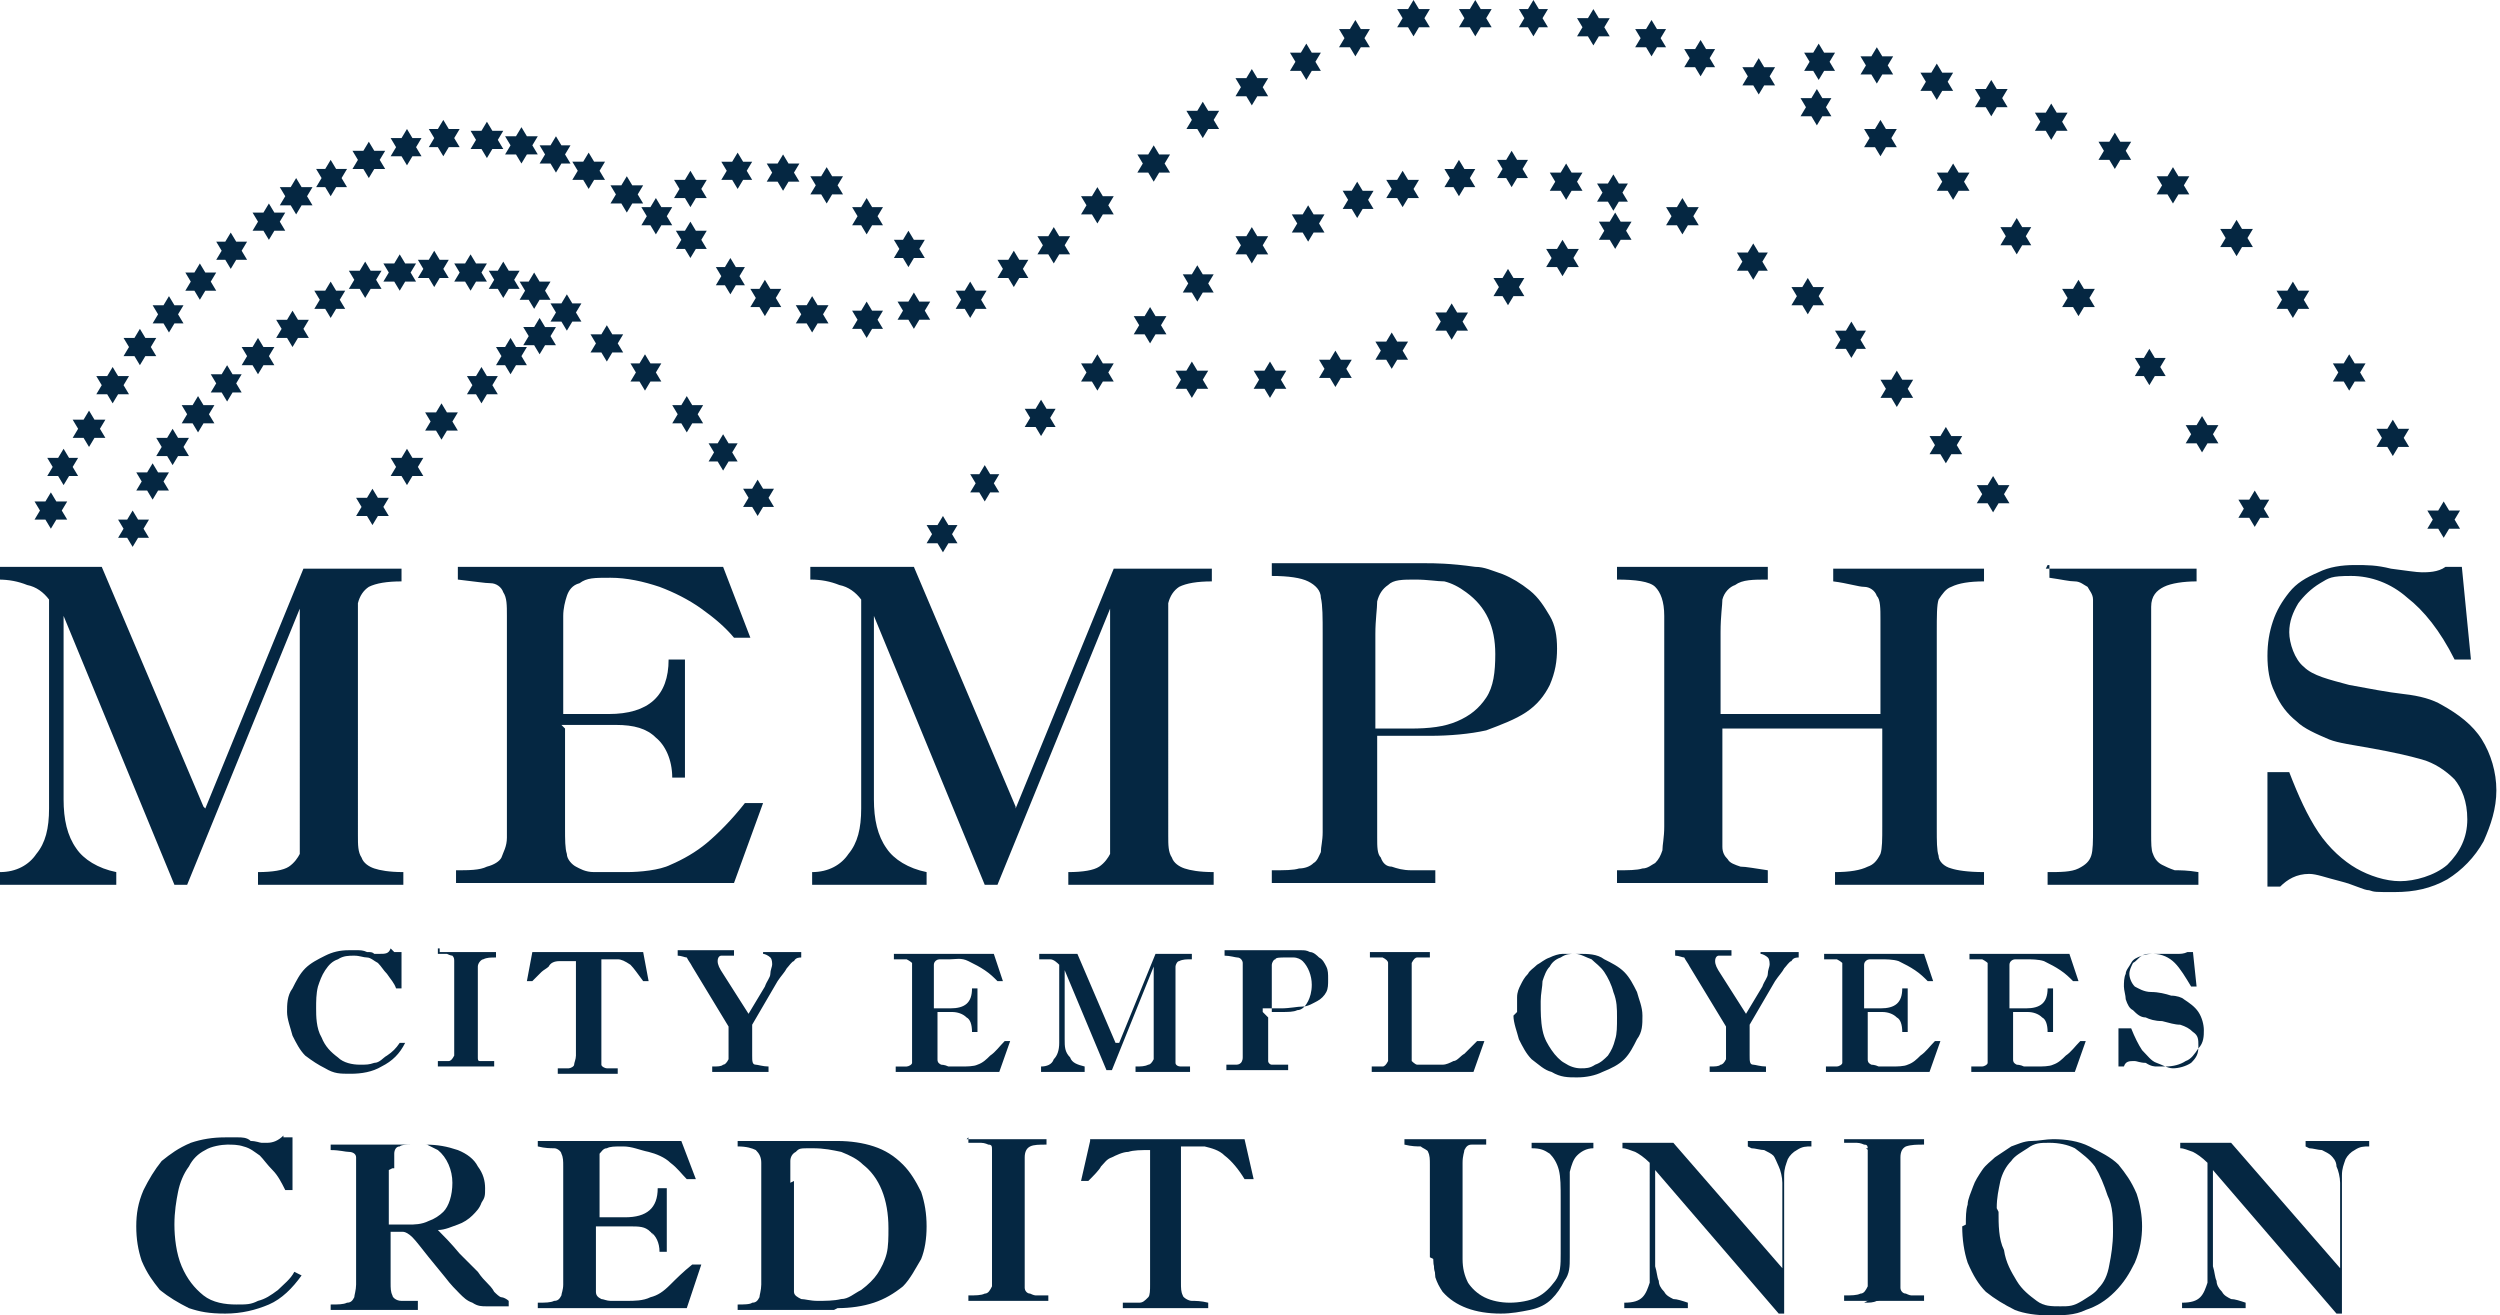<svg id="Layer_1" xmlns="http://www.w3.org/2000/svg" version="1.1" viewBox="0 0 137.6 72.4"><defs><style>.st0{fill-rule:evenodd}.st0,.st1{fill:#052742}</style></defs><path class="st0" d="M2.8 27.1l.3.5h.6l-.3.5.3.5h-.6l-.3.5-.3-.5h-.6l.3-.5-.3-.5h.6l.3-.5zm4.5 1l.3.5h.6l-.3.5.3.5h-.6l-.3.5-.3-.5h-.5l.3-.5-.3-.5H7l.3-.5zm1.1-2.6l.3.5h.6l-.3.5.3.5h-.6l-.3.5-.3-.5h-.6l.3-.5-.3-.5h.6l.3-.5zm12.1 1.4l.3.5h.6l-.3.5.3.5h-.6l-.3.5-.3-.5h-.6l.3-.5-.3-.5h.6l.3-.5zm1.9-2.2l.3.5h.6l-.3.5.3.5h-.6l-.3.5-.3-.5h-.6l.3-.5-.3-.5h.6l.3-.5zm1.9-2.5l.3.5h.6l-.3.5.3.5h-.6l-.3.5-.3-.5h-.6l.3-.5-.3-.5h.6l.3-.5zm2.2-2l.3.5h.6l-.3.5.3.5h-.6l-.3.5-.3-.5h-.5l.3-.5-.3-.5h.5l.3-.5zm1.6-1.6l.3.5h.6l-.3.5.3.5h-.6l-.3.5-.3-.5h-.5l.3-.5-.3-.5h.5l.3-.5z"/><path class="st0" d="M29.7 17.5l.3.5h.6l-.3.5.3.5H30l-.3.5-.3-.5h-.6l.3-.5-.3-.5h.6l.3-.5zm1.5-1.3l.3.5h.5l-.3.5.3.5h-.5l-.3.5-.3-.5h-.6l.3-.5-.3-.5h.6l.3-.5zM29.4 15l.3.5h.6l-.3.5.3.5h-.6l-.3.5-.3-.5h-.5l.3-.5-.3-.5h.5l.3-.5z"/><path class="st0" d="M27.7 14.4l.3.5h.6l-.3.5.3.5H28l-.3.5-.3-.5h-.5l.3-.5-.3-.5h.5l.3-.5zm-1.8-.4l.3.5h.6l-.3.5.3.5h-.6l-.3.5-.3-.5H25l.3-.5-.3-.5h.6l.3-.5zm-2-.2l.3.5h.5l-.3.5.3.5h-.5l-.3.5-.3-.5H23l.3-.5-.3-.5h.6l.3-.5zM22 14l.3.5h.6l-.3.5.3.5h-.6l-.3.5-.3-.5h-.6l.3-.5-.3-.5h.6l.3-.5zm-1.9.4l.3.5h.6l-.3.5.3.5h-.6l-.3.5-.3-.5h-.6l.3-.5-.3-.5h.6l.3-.5zm-1.9-5.6l.3.5h.6l-.3.5.3.5h-.6l-.3.5-.3-.5h-.5l.3-.5-.3-.5h.5l.3-.5zm2.1-1l.3.5h.6l-.3.5.3.5h-.6l-.3.5-.3-.5h-.6l.3-.5-.3-.5h.6l.3-.5zm2.1-.7l.3.5h.5l-.3.5.3.5h-.5l-.3.5-.3-.5h-.6l.3-.5-.3-.5h.6l.3-.5zm2-.5l.3.5h.6l-.3.5.3.5h-.6l-.3.5-.3-.5h-.5l.3-.5-.3-.5h.5l.3-.5zm2.4.1l.3.5h.6l-.3.5.3.5h-.6l-.3.5-.3-.5h-.6l.3-.5-.3-.5h.6l.3-.5zm1.9.3l.3.5h.6l-.3.5.3.5H29l-.3.5-.3-.5h-.6l.3-.5-.3-.5h.6l.3-.5zm1.9.5l.3.5h.5l-.3.5.3.5h-.5l-.3.5-.3-.5h-.6l.3-.5-.3-.5h.6l.3-.5zm1.8.9l.3.5h.6l-.3.5.3.5h-.6l-.3.5-.3-.5h-.6l.3-.5-.3-.5h.6l.3-.5zm2.1 1.3l.3.5h.6l-.3.5.3.5h-.6l-.3.5-.3-.5h-.6l.3-.5-.3-.5h.6l.3-.5zm1.6 1.2l.3.5h.6l-.3.5.3.5h-.6l-.3.5-.3-.5h-.5l.3-.5-.3-.5h.5l.3-.5zm1.9 1.3l.3.5h.6l-.3.5.3.5h-.6l-.3.5-.3-.5h-.5l.3-.5-.3-.5h.5l.3-.5zm2.2 2l.3.5h.5l-.3.5.3.5h-.5l-.3.5-.3-.5h-.5l.3-.5-.3-.5h.5l.3-.5zm1.9 1.2l.3.5h.6l-.3.5.3.5h-.6l-.3.5-.3-.5h-.5l.3-.5-.3-.5h.5l.3-.5zm2.6.9l.3.5h.6l-.3.5.3.5H45l-.3.5-.3-.5h-.6l.3-.5-.3-.5h.6l.3-.5zm3 .3l.3.5h.6l-.3.5.3.5H48l-.3.5-.3-.5h-.5l.3-.5-.3-.5h.5l.3-.5zm2.6-.5l.3.5h.6l-.3.5.3.5h-.6l-.3.5-.3-.5h-.6l.3-.5-.3-.5h.6l.3-.5zm3.1-.6l.3.5h.6l-.3.5.3.5h-.6l-.3.5-.3-.5h-.5l.3-.5-.3-.5h.5l.3-.5zm2.4-1.7l.3.5h.5l-.3.5.3.5h-.5l-.3.5-.3-.5h-.6l.3-.5-.3-.5h.6l.3-.5zm2.2-1.3l.3.5h.6l-.3.5.3.5h-.6l-.3.5-.3-.5h-.6l.3-.5-.3-.5h.6l.3-.5zm2.4-2.2l.3.5h.6l-.3.5.3.5h-.6l-.3.5-.3-.5h-.6l.3-.5-.3-.5h.6l.3-.5zM63.5 8l.3.5h.6l-.3.5.3.5h-.6l-.3.5-.3-.5h-.6l.3-.5-.3-.5h.6l.3-.5zm-30.1 9.9l.3.5h.6l-.3.5.3.5h-.6l-.3.5-.3-.5h-.6l.3-.5-.3-.5h.6l.3-.5zm2.1 1.6l.3.5h.6l-.3.5.3.5h-.6l-.3.5-.3-.5h-.5l.3-.5-.3-.5h.5l.3-.5zm2.3 2.3l.3.5h.6l-.3.5.3.5h-.6l-.3.5-.3-.5H37l.3-.5-.3-.5h.5l.3-.5zm2 2.1l.3.5h.5l-.3.5.3.5h-.5l-.3.5-.3-.5H39l.3-.5-.3-.5h.5l.3-.5zm1.9 2.5l.3.5h.6l-.3.5.3.5H42l-.3.5-.3-.5h-.5l.3-.5-.3-.5h.5l.3-.5zM38 9.4l.3.5h.6l-.3.5.3.5h-.6l-.3.5-.3-.5h-.6l.3-.5-.3-.5h.6l.3-.5zm2.6-1l.3.5h.5l-.3.5.3.5h-.5l-.3.5-.3-.5h-.6l.3-.5-.3-.5h.6l.3-.5zm2.5.1l.3.5h.6l-.3.5.3.5h-.6l-.3.5-.3-.5h-.6l.3-.5-.3-.5h.6l.3-.5zm2.4.7l.3.5h.6l-.3.5.3.5h-.6l-.3.5-.3-.5h-.6l.3-.5-.3-.5h.6l.3-.5zm2.2 1.7l.3.5h.6l-.3.5.3.5H48l-.3.5-.3-.5h-.5l.3-.5-.3-.5h.5l.3-.5zm2.3 1.8l.3.5h.6l-.3.5.3.5h-.6l-.3.5-.3-.5h-.5l.3-.5-.3-.5h.5l.3-.5zm1.9 15.7l.3.5h.5l-.3.5.3.5h-.5l-.3.5-.3-.5H51l.3-.5-.3-.5h.6l.3-.5zm2.3-2.8l.3.5h.5l-.3.5.3.5h-.5l-.3.5-.3-.5h-.5l.3-.5-.3-.5h.5l.3-.5zm3.1-3.6l.3.5h.5l-.3.5.3.5h-.5l-.3.5-.3-.5h-.6l.3-.5-.3-.5h.6l.3-.5zm3.1-2.5l.3.5h.6l-.3.5.3.5h-.6l-.3.5-.3-.5h-.6l.3-.5-.3-.5h.6l.3-.5zm2.9-2.6l.3.5h.6l-.3.5.3.5h-.6l-.3.5-.3-.5h-.6l.3-.5-.3-.5h.6l.3-.5zm2.6-2.3l.3.5h.6l-.3.5.3.5h-.6l-.3.5-.3-.5h-.5l.3-.5-.3-.5h.5l.3-.5zm3-2.1l.3.5h.6l-.3.5.3.5h-.6l-.3.5-.3-.5H68l.3-.5-.3-.5h.6l.3-.5zm3.1-1.2l.3.5h.6l-.3.5.3.5h-.6l-.3.5-.3-.5h-.6l.3-.5-.3-.5h.6l.3-.5zm2.7-1.3l.3.5h.6l-.3.5.3.5H75l-.3.5-.3-.5h-.5l.3-.5-.3-.5h.5l.3-.5zm2.5-.6l.3.5h.6l-.3.5.3.5h-.6l-.3.5-.3-.5h-.6l.3-.5-.3-.5h.6l.3-.5zm3.1-.6l.3.5h.6l-.3.5.3.5h-.6l-.3.5-.3-.5h-.5l.3-.5-.3-.5h.5l.3-.5zm2.9-.5l.3.5h.6l-.3.5.3.5h-.6l-.3.5-.3-.5h-.5l.3-.5-.3-.5h.5l.3-.5zm3 .7l.3.5h.6l-.3.5.3.5h-.6l-.3.5-.3-.5h-.6l.3-.5-.3-.5h.6l.3-.5zm2.6.6l.3.5h.5l-.3.5.3.5h-.5l-.3.5-.3-.5h-.6l.3-.5-.3-.5h.6l.3-.5zm-22.6-4l.3.5h.6l-.3.5.3.5h-.6l-.3.5-.3-.5h-.6l.3-.5-.3-.5h.6l.3-.5zm2.7-1.8l.3.5h.6l-.3.5.3.5h-.6l-.3.5-.3-.5H68l.3-.5-.3-.5h.6l.3-.5zm3-1.4l.3.5h.5l-.3.5.3.5h-.5l-.3.5-.3-.5H71l.3-.5-.3-.5h.6l.3-.5zm2.7-1.3l.3.5h.5l-.3.5.3.5h-.5l-.3.5-.3-.5h-.6l.3-.5-.3-.5h.6l.3-.5zM77.8 0l.3.5h.6l-.3.5.3.5h-.6l-.3.5-.3-.5h-.6l.3-.5-.3-.5h.6l.3-.5zm3.4 0l.3.5h.6l-.3.5.3.5h-.6l-.3.5-.3-.5h-.6l.3-.5-.3-.5h.6l.3-.5zm3.2 0l.3.5h.5l-.3.5.3.5h-.5l-.3.5-.3-.5h-.5l.3-.5-.3-.5h.5l.3-.5zm3.3.5l.3.5h.6l-.3.5.3.5H88l-.3.5-.3-.5h-.6l.3-.5-.3-.5h.6l.3-.5zm3.2.6l.3.5h.5l-.3.5.3.5h-.5l-.3.5-.3-.5H90l.3-.5-.3-.5h.6l.3-.5zm2.7 1.1l.3.5h.5l-.3.5.3.5h-.5l-.3.5-.3-.5h-.6l.3-.5-.3-.5h.6l.3-.5zM79.9 16.7l.3.5h.6l-.3.5.3.5h-.6l-.3.5-.3-.5H79l.3-.5-.3-.5h.6l.3-.5zm3.1-1.9l.3.5h.6l-.3.5.3.5h-.6l-.3.5-.3-.5h-.5l.3-.5-.3-.5h.5l.3-.5zm3-1.6l.3.5h.6l-.3.5.3.5h-.6l-.3.5-.3-.5h-.6l.3-.5-.3-.5h.6l.3-.5zm2.9-1.5l.3.5h.6l-.3.5.3.5h-.6l-.3.5-.3-.5H88l.3-.5-.3-.5h.6l.3-.5zm3.7-.8l.3.5h.6l-.3.5.3.5h-.6l-.3.5-.3-.5h-.6l.3-.5-.3-.5h.6l.3-.5zm3.9 2.5l.3.5h.5l-.3.5.3.5h-.5l-.3.5-.3-.5h-.6l.3-.5-.3-.5h.6l.3-.5zm3 1.9l.3.5h.6l-.3.5.3.5h-.6l-.3.5-.3-.5h-.6l.3-.5-.3-.5h.6l.3-.5zM96.8 3.2l.3.5h.6l-.3.5.3.5h-.6l-.3.5-.3-.5h-.6l.3-.5-.3-.5h.6l.3-.5zm3.2 1.7l.3.5h.5l-.3.5.3.5h-.5l-.3.5-.3-.5h-.6l.3-.5-.3-.5h.6l.3-.5zm.1-2.5l.3.5h.6l-.3.5.3.5h-.6l-.3.5-.3-.5h-.5l.3-.5-.3-.5h.5l.3-.5zm3.2.2l.3.5h.6l-.3.5.3.5h-.6l-.3.5-.3-.5h-.6l.3-.5-.3-.5h.6l.3-.5zm.2 4l.3.5h.6l-.3.5.3.5h-.6l-.3.5-.3-.5h-.6l.3-.5-.3-.5h.6l.3-.5zm4 2.4l.3.5h.6l-.3.5.3.5h-.6l-.3.5-.3-.5h-.6l.3-.5-.3-.5h.6l.3-.5zm3.5 3l.3.5h.5l-.3.5.3.5h-.5l-.3.5-.3-.5h-.6l.3-.5-.3-.5h.6l.3-.5zm3.4 3.4l.3.5h.6l-.3.5.3.5h-.6l-.3.5-.3-.5h-.6l.3-.5-.3-.5h.6l.3-.5zm3.9 3.8l.3.5h.6l-.3.5.3.5h-.6l-.3.5-.3-.5h-.5l.3-.5-.3-.5h.5l.3-.5zm2.9 3.7l.3.5h.6l-.3.5.3.5h-.6l-.3.5-.3-.5h-.6l.3-.5-.3-.5h.6l.3-.5zm2.9 4.1l.3.5h.5l-.3.5.3.5h-.5l-.3.5-.3-.5h-.6l.3-.5-.3-.5h.6l.3-.5zM106.6 3.5l.3.5h.6l-.3.5.3.5h-.6l-.3.5-.3-.5h-.6l.3-.5-.3-.5h.6l.3-.5zm3 .9l.3.5h.6l-.3.5.3.5h-.6l-.3.5-.3-.5h-.6l.3-.5-.3-.5h.6l.3-.5zm3.3 1.3l.3.5h.6l-.3.5.3.5h-.6l-.3.5-.3-.5h-.6l.3-.5-.3-.5h.6l.3-.5zm3.5 1.6l.3.5h.6l-.3.5.3.5h-.6l-.3.5-.3-.5h-.6l.3-.5-.3-.5h.6l.3-.5zm3.2 1.9l.3.5h.6l-.3.5.3.5h-.6l-.3.5-.3-.5h-.6l.3-.5-.3-.5h.6l.3-.5zm3.5 2.9l.3.5h.6l-.3.5.3.5h-.6l-.3.5-.3-.5h-.6l.3-.5-.3-.5h.6l.3-.5zm3.1 3.4l.3.5h.6l-.3.5.3.5h-.6l-.3.5-.3-.5h-.6l.3-.5-.3-.5h.6l.3-.5zm-108 0l.3.5h.5l-.3.5.3.5h-.5l-.3.5-.3-.5h-.6l.3-.5-.3-.5h.6l.3-.5zm-2.1 1.6l.3.5h.6l-.3.5.3.5h-.6l-.3.5-.3-.5h-.6l.3-.5-.3-.5h.6l.3-.5zm-1.9 1.5l.3.5h.6l-.3.5.3.5h-.6l-.3.5-.3-.5h-.6l.3-.5-.3-.5h.6l.3-.5zm-1.7 1.5l.3.5h.5l-.3.5.3.5h-.5l-.3.5-.3-.5h-.6l.3-.5-.3-.5h.6l.3-.5zm-1.6 1.7l.3.5h.6l-.3.5.3.5h-.6l-.3.5-.3-.5H10l.3-.5-.3-.5h.6l.3-.5zm-1.4 1.8l.3.5h.6l-.3.5.3.5h-.6l-.3.5-.3-.5h-.6l.3-.5-.3-.5h.6l.3-.5zm-6 1.1l.3.5h.5l-.3.5.3.5h-.5l-.3.5-.3-.5h-.6l.3-.5-.3-.5h.6l.3-.5zm1.4-2.1l.3.5h.6l-.3.5.3.5h-.6l-.3.5-.3-.5H4l.3-.5-.3-.5h.6l.3-.5zm1.3-2.4l.3.5h.6l-.3.5.3.5h-.6l-.3.5-.3-.5h-.6l.3-.5-.3-.5h.6l.3-.5zm1.5-2.1l.3.5h.6l-.3.5.3.5H8l-.3.5-.3-.5h-.6l.3-.5-.3-.5h.6l.3-.5zm1.6-1.8l.3.5h.5l-.3.5.3.5h-.5l-.3.5-.3-.5h-.6l.3-.5-.3-.5H9l.3-.5zm1.7-1.8l.3.5h.6l-.3.5.3.5h-.6l-.3.5-.3-.5h-.5l.3-.5-.3-.5h.5l.3-.5zm1.7-1.7l.3.5h.6l-.3.5.3.5H13l-.3.5-.3-.5h-.5l.3-.5-.3-.5h.5l.3-.5zm2.1-1.6l.3.5h.6l-.3.5.3.5h-.6l-.3.5-.3-.5h-.6l.3-.5-.3-.5h.6l.3-.5zm1.5-1.4l.3.5h.6l-.3.5.3.5h-.6l-.3.5-.3-.5h-.6l.3-.5-.3-.5h.6l.3-.5zm60.3 8.5l.3.5h.6l-.3.5.3.5h-.6l-.3.5-.3-.5h-.6l.3-.5-.3-.5h.6l.3-.5zm-3.1 1l.3.5h.6l-.3.5.3.5h-.6l-.3.5-.3-.5h-.6l.3-.5-.3-.5h.6l.3-.5zm-3.6.6l.3.5h.6l-.3.5.3.5h-.6l-.3.5-.3-.5H69l.3-.5-.3-.5h.6l.3-.5zm-4.3 0l.3.5h.6l-.3.5.3.5h-.6l-.3.5-.3-.5h-.6l.3-.5-.3-.5h.6l.3-.5zm36.3-2.2l.3.5h.5l-.3.5.3.5h-.5l-.3.5-.3-.5h-.6l.3-.5-.3-.5h.6l.3-.5zm2.5 2.7l.3.5h.6l-.3.5.3.5h-.6l-.3.5-.3-.5h-.6l.3-.5-.3-.5h.6l.3-.5zm2.7 3.1l.3.5h.6l-.3.5.3.5h-.6l-.3.5-.3-.5h-.6l.3-.5-.3-.5h.6l.3-.5zm2.6 2.7l.3.5h.6l-.3.5.3.5h-.6l-.3.5-.3-.5h-.6l.3-.5-.3-.5h.6l.3-.5zm19.6-6.7l.3.5h.6l-.3.5.3.5h-.6l-.3.5-.3-.5h-.6l.3-.5-.3-.5h.6l.3-.5zm2.4 3.6l.3.5h.6l-.3.5.3.5h-.6l-.3.5-.3-.5h-.6l.3-.5-.3-.5h.6l.3-.5zm2.8 4.5l.3.5h.6l-.3.5.3.5h-.6l-.3.5-.3-.5h-.6l.3-.5-.3-.5h.6l.3-.5z"/><path class="st1" d="M125.2 42.5h.8c.5 1.3 1 2.4 1.6 3.3.6.9 1.4 1.6 2.1 2 .7.4 1.6.7 2.4.7s1.9-.3 2.6-.9c.7-.7 1.1-1.5 1.1-2.5s-.3-1.7-.7-2.2c-.5-.5-1.1-.9-1.8-1.1-.7-.2-1.6-.4-2.7-.6-1.1-.2-1.9-.3-2.4-.5-.7-.3-1.4-.6-1.8-1-.5-.4-.9-.9-1.2-1.6-.3-.6-.4-1.3-.4-2s.1-1.3.3-1.9c.2-.6.5-1.1.9-1.6s.9-.8 1.6-1.1c.6-.3 1.3-.4 2-.4s1.2 0 2 .2c.8.1 1.4.2 1.7.2s.9 0 1.3-.3h.9l.5 5.1h-.9c-.8-1.6-1.7-2.7-2.6-3.4-.9-.8-2-1.2-3.1-1.2s-1.2.1-1.7.4c-.5.3-.9.7-1.2 1.1-.3.5-.5 1-.5 1.6s.3 1.5.8 1.9c.5.5 1.4.7 2.5 1 1.1.2 2.1.4 3 .5.9.1 1.6.3 2.1.6.9.5 1.7 1.1 2.2 1.9.5.8.8 1.8.8 2.8s-.3 1.9-.7 2.8c-.5.9-1.2 1.6-2 2.1-.9.5-1.8.7-2.9.7s-1.1 0-1.4-.1c-.3 0-.8-.3-1.6-.5s-1.3-.4-1.7-.4c-.7 0-1.2.3-1.6.7h-.7v-6.3h.1zm-12.6-11.2h8.3v.7c-.7 0-1.4.1-1.8.3-.4.2-.7.5-.7 1.1v12.5c0 .5 0 .9.1 1.1.1.3.3.5.5.6.2.1.4.2.7.3.3 0 .7 0 1.3.1v.7h-8.3V48c.7 0 1.3 0 1.7-.2s.6-.4.7-.7c.1-.3.1-.8.1-1.5V33c0-.3-.2-.5-.3-.7-.2-.1-.4-.3-.7-.3s-.7-.1-1.4-.2v-.7h-.1zM101 48.7V48c.8 0 1.4-.1 1.8-.3.3-.1.5-.3.7-.7.1-.3.1-.8.1-1.5v-5.4h-8.8v6.5c0 .3.1.5.3.7.1.2.4.3.7.4.3 0 .8.1 1.5.2v.7H89v-.7c.6 0 1.1 0 1.4-.1.3 0 .5-.2.7-.3.2-.2.3-.4.4-.7 0-.3.1-.7.1-1.3V33.9c0-.8-.2-1.3-.5-1.6-.3-.3-1.1-.4-2.1-.4v-.7h8.3v.7c-.8 0-1.4 0-1.8.3-.3.1-.6.4-.7.8 0 .3-.1.9-.1 1.8v4.5h8.8v-5.2c0-.6 0-1.1-.2-1.3-.1-.3-.4-.5-.7-.5-.3 0-.9-.2-1.7-.3v-.7h8.3v.7c-.8 0-1.4.1-1.8.3-.3.1-.5.4-.7.7-.1.3-.1.9-.1 1.8v10.8c0 .7 0 1.2.1 1.5 0 .3.3.6.7.7.3.1.9.2 1.8.2v.7h-8.3zm-25.2-7.9v5.3c0 .5 0 .9.2 1.1.1.3.3.5.6.5.3.1.6.2 1.1.2H79v.7h-9v-.7c.7 0 1.2 0 1.5-.1.3 0 .6-.1.8-.3.2-.1.3-.4.4-.6 0-.3.1-.6.1-1.1V34.9c0-.9 0-1.6-.1-2 0-.4-.3-.7-.7-.9-.4-.2-1.1-.3-2-.3V31h8.5c.4 0 1.3 0 2.7.2.5 0 .9.2 1.5.4.5.2 1 .5 1.5.9s.8.9 1.1 1.4c.3.5.4 1.1.4 1.8s-.1 1.3-.4 2c-.3.6-.7 1.1-1.3 1.5-.6.4-1.4.7-2.2 1-.9.2-2 .3-3.1.3h-2.9zm0-.7h1.8c1.1 0 1.9-.1 2.6-.4.7-.3 1.2-.7 1.6-1.3.4-.6.5-1.4.5-2.4 0-1.5-.5-2.6-1.6-3.4-.4-.3-.8-.5-1.2-.6-.4 0-.9-.1-1.6-.1s-1.2 0-1.5.3c-.3.2-.5.5-.6.9 0 .4-.1 1-.1 1.8v5.2zM47.1 32h-.5c.5.2.9.5 1.2.8.3.3.6.9.9 1.6L54.5 48c.2-.3.3-.6.3-.9s0-.5-.3-1l-5-11.9c-.3-.8-.6-1.3-.9-1.8-.3-.4-.8-.5-1.5-.5z"/><path class="st1" d="M55.9 44.5l5.4-13.2h5.4v.7c-.8 0-1.4.1-1.8.3-.3.2-.5.5-.6.9V46c0 .5 0 .9.2 1.2.1.3.4.5.7.6.3.1.8.2 1.6.2v.7h-8V48c.8 0 1.4-.1 1.7-.3.3-.2.5-.5.6-.7V33.5l-6.2 15.2h-.7l-6.1-14.8V44c0 1.1.2 2 .7 2.7.4.6 1.2 1.1 2.2 1.3v.7h-6.3V48c.9 0 1.6-.4 2-1 .5-.6.7-1.4.7-2.5V33c-.3-.4-.7-.7-1.2-.8-.5-.2-1-.3-1.6-.3v-.7h5.7l5.6 13.2zm-24.8-4.4v5.5c0 .6 0 1.1.1 1.4 0 .3.3.6.5.7s.5.3 1 .3h1.8c.7 0 1.8-.1 2.4-.4.7-.3 1.4-.7 2-1.2.6-.5 1.4-1.3 2.1-2.2h1l-1.6 4.4H25.1v-.7c.7 0 1.3 0 1.7-.2.4-.1.7-.3.8-.5.1-.3.3-.6.3-1.1V33.9c0-.6 0-1-.2-1.3-.1-.3-.4-.5-.7-.5-.3 0-.9-.1-1.8-.2v-.7h14.6l1.5 3.9h-.9c-.5-.6-1.1-1.1-1.8-1.6s-1.5-.9-2.3-1.2c-.9-.3-1.8-.5-2.7-.5s-1.3 0-1.7.3c-.4.1-.6.4-.7.7-.1.3-.2.7-.2 1.1v5.4h2.5c2.2 0 3.3-1 3.3-3h.9v6.5H37c0-1-.4-1.8-.9-2.2-.5-.5-1.2-.7-2.2-.7h-3zm-19.8 4.4l5.4-13.2h5.4v.7c-.8 0-1.4.1-1.8.3-.3.2-.5.5-.6.9V46c0 .5 0 .9.2 1.2.1.3.4.5.7.6.3.1.8.2 1.6.2v.7h-8V48c.8 0 1.4-.1 1.7-.3.3-.2.5-.5.6-.7V33.5l-6.2 15.2h-.7L3.5 33.9V44c0 1.1.2 2 .7 2.7.4.6 1.2 1.1 2.2 1.3v.7H0V48c.9 0 1.6-.4 2-1 .5-.6.7-1.4.7-2.5V33c-.3-.4-.7-.7-1.2-.8-.5-.2-1-.3-1.6-.3v-.7h5.7l5.6 13.2zM117 56.6h.3c.2.5.4.9.6 1.2.3.3.5.6.8.7.3.1.6.3.9.3s.7-.1 1-.3c.3-.3.4-.5.4-.9s0-.6-.3-.8c-.2-.2-.4-.3-.7-.4-.3 0-.6-.1-1-.2-.4 0-.7-.1-.9-.2-.3 0-.5-.2-.7-.4-.2-.1-.3-.3-.4-.6 0-.2-.1-.5-.1-.7s0-.5.1-.7c0-.2.2-.4.3-.6.1-.2.3-.3.6-.4.2-.1.5-.1.7-.1h1.3c.1 0 .3 0 .5-.1h.3l.2 1.9h-.3c-.3-.5-.6-1-.9-1.3-.3-.3-.7-.5-1.2-.5s-.4 0-.6.1c-.2.1-.3.3-.5.4-.1.2-.2.4-.2.6s.1.5.3.7c.2.1.5.3.9.3s.8.1 1.1.2c.3 0 .6.1.7.2.3.2.6.4.8.7.2.3.3.7.3 1s0 .7-.3 1c-.2.3-.4.6-.7.7-.3.2-.7.3-1.1.3h-.5c-.1 0-.3 0-.6-.2-.3 0-.5-.1-.6-.1-.3 0-.5 0-.6.3h-.3v-2.4.3zm-6.2-.9v2.6c0 .1 0 .2.2.3 0 0 .2 0 .4.1h.7c.3 0 .7 0 .9-.1.3-.1.5-.3.7-.5.3-.2.5-.5.8-.8h.3l-.6 1.7h-5.7v-.3h.6c.1 0 .3-.1.3-.2V53s-.1-.1-.3-.2h-.7v-.3h5.5l.5 1.5h-.3c-.2-.2-.4-.4-.7-.6-.3-.2-.5-.3-.9-.5-.3-.1-.7-.1-1-.1h-.6c-.1 0-.3.1-.3.3v2.4h.9c.8 0 1.2-.3 1.2-1.1h.3v2.4h-.3c0-.4-.1-.7-.3-.8-.2-.2-.5-.3-.8-.3h-1.1zm-8 0v2.6c0 .1 0 .2.2.3 0 0 .2 0 .4.1h.7c.3 0 .7 0 .9-.1.3-.1.5-.3.7-.5.3-.2.5-.5.8-.8h.3l-.6 1.7h-5.7v-.3h.6c.1 0 .3-.1.3-.2V53s-.1-.1-.3-.2h-.7v-.3h5.5l.5 1.5h-.3c-.2-.2-.4-.4-.7-.6-.3-.2-.5-.3-.9-.5-.3-.1-.7-.1-1-.1h-.6c-.1 0-.3.1-.3.3v2.4h.9c.8 0 1.2-.3 1.2-1.1h.3v2.4h-.3c0-.4-.1-.7-.3-.8-.2-.2-.5-.3-.8-.3h-1.1zm-5.9-3v-.3H99v.3c-.1 0-.3 0-.4.2-.1 0-.3.3-.4.4-.1.2-.3.4-.5.7l-1.4 2.4v1.7c0 .3 0 .5.2.5.1 0 .4.1.7.1v.3h-3.1v-.3c.3 0 .5 0 .6-.1.1 0 .2-.1.3-.3v-1.8l-2-3.3c-.1-.2-.2-.3-.3-.5-.1 0-.3-.1-.5-.1v-.3h3.1v.3h-.7c-.1 0-.2.1-.2.3s.1.4.3.7l1.4 2.2.9-1.5c.1-.3.3-.5.3-.7 0-.2.1-.4.1-.5s0-.3-.1-.4c-.1-.1-.3-.2-.4-.2zm-13.4 3v-.8c0-.3.1-.5.2-.7.1-.2.2-.4.4-.6.1-.2.3-.3.5-.5.2-.1.4-.3.7-.4.2-.1.5-.2.7-.2h.9c.5 0 1 0 1.4.3.4.2.8.4 1.1.7.3.3.5.7.7 1.1.1.4.3.8.3 1.3s0 .9-.3 1.3c-.2.4-.4.8-.7 1.1-.3.3-.7.5-1.2.7-.4.2-.9.3-1.4.3s-.9 0-1.4-.3c-.4-.1-.7-.4-1.1-.7-.3-.3-.5-.7-.7-1.1-.1-.4-.3-.9-.3-1.3zm1.3-.5c0 .5 0 1 .1 1.5s.3.8.5 1.1c.2.3.5.6.7.7.3.2.6.3.9.3s.5 0 .8-.2c.3-.1.5-.3.7-.5.2-.3.3-.5.4-.9.1-.3.1-.7.1-1.2s0-.9-.2-1.4c-.1-.4-.3-.8-.5-1.1-.2-.3-.5-.5-.7-.7-.3-.1-.6-.3-.9-.3s-.5 0-.8.2c-.3.1-.5.3-.6.5-.2.2-.3.5-.4.8 0 .3-.1.7-.1 1.1zm-9.4-2.5v-.3h3.3v.3H78c-.1 0-.2.1-.3.3v5.4s.2.2.3.2h1.4c.2 0 .4-.1.6-.2.2 0 .4-.3.6-.4l.7-.7h.4l-.6 1.7h-5.6v-.3h.6c.1 0 .2-.1.3-.3V53c0-.1-.1-.2-.3-.3h-.7zM69.8 56v2.4c0 .1.1.2.2.2h.9v.3h-3.4v-.3h.5c.1 0 .2 0 .3-.1 0 0 .1-.1.1-.3V53c0-.1-.1-.3-.3-.3-.1 0-.4-.1-.7-.1v-.3h4.2c.2 0 .3 0 .5.1.2 0 .4.2.5.3.2.1.3.3.4.5.1.2.1.4.1.7s0 .5-.1.7c-.1.2-.3.4-.5.5s-.5.3-.8.3c-.3 0-.7.1-1.2.1h-1v.2zm0-.3h.7c.4 0 .7 0 .9-.1.3 0 .5-.3.6-.5.1-.2.2-.5.2-.9 0-.5-.2-1-.5-1.3-.1-.1-.3-.2-.5-.2h-.5c-.2 0-.5 0-.5.1-.1 0-.2.2-.2.3v2.6h-.1zm-8.2 1.7l2-4.9h2v.3c-.3 0-.5 0-.7.1-.1 0-.2.2-.2.3v5.3c0 .1.1.2.3.2h.5v.3h-3v-.3c.3 0 .5 0 .7-.1.1 0 .2-.1.3-.3v-5.1l-2.3 5.7h-.3l-2.3-5.5v3.8c0 .4 0 .7.3 1 .1.3.4.4.8.5v.3h-2.4v-.3c.3 0 .6-.1.7-.4.2-.2.3-.5.3-.9v-4.3c-.1-.1-.3-.3-.5-.3h-.6v-.3h2.1l2.1 4.9zm-10-1.7v2.6c0 .1 0 .2.2.3 0 0 .2 0 .4.1h.7c.3 0 .7 0 .9-.1.3-.1.5-.3.7-.5.3-.2.5-.5.8-.8h.3L55 59h-5.7v-.3h.6c.1 0 .3-.1.3-.2V53s-.1-.1-.3-.2h-.7v-.3h5.5l.5 1.5h-.3c-.2-.2-.4-.4-.7-.6-.3-.2-.5-.3-.9-.5s-.7-.1-1-.1h-.6c-.1 0-.3.1-.3.3v2.4h.9c.8 0 1.2-.3 1.2-1.1h.3v2.4h-.3c0-.4-.1-.7-.3-.8-.2-.2-.5-.3-.8-.3h-1.1zm-9.6-3v-.3h2.1v.3c-.1 0-.3 0-.4.2-.1 0-.3.3-.4.4-.1.2-.3.4-.5.7l-1.4 2.4v1.7c0 .3 0 .5.2.5.1 0 .4.1.7.1v.3h-3.1v-.3c.3 0 .5 0 .6-.1.1 0 .2-.1.3-.3v-1.8l-2-3.3c-.1-.2-.2-.3-.3-.5-.1 0-.3-.1-.5-.1v-.3h3.1v.3h-.7c-.1 0-.2.1-.2.3s.1.4.3.7l1.4 2.2.9-1.5c.1-.3.3-.5.3-.7 0-.2.1-.4.1-.5s0-.3-.1-.4c-.1-.1-.3-.2-.4-.2zm-12.5-.3h5.9l.3 1.6h-.3c-.3-.4-.5-.7-.7-.9-.3-.2-.5-.3-.7-.3h-.9v5.8c0 .1.2.2.3.2h.6v.3h-3.3v-.3h.6c.1 0 .3-.1.3-.2s.1-.3.1-.5v-5.2h-.9c-.3 0-.5.1-.6.3-.1.1-.3.2-.4.3l-.5.5H29l.3-1.6zm-5.3 0h3.1v.3c-.3 0-.5 0-.7.1-.1 0-.3.2-.3.4v.3s0 .1 0 0v4.7c0 .1 0 .2.1.2h.8v.3h-3.1v-.3h.6c.1 0 .2-.1.3-.3v-5.2c0-.1 0-.2-.1-.3 0 0-.1 0-.3-.1h-.5v-.3h.1zm-2.5 0h.4v2h-.3c-.1-.3-.3-.5-.5-.8-.2-.2-.3-.4-.5-.6-.2-.1-.4-.3-.6-.3-.2 0-.4-.1-.7-.1s-.6 0-.9.2c-.3.1-.5.3-.7.6-.2.3-.3.6-.4.9-.1.4-.1.8-.1 1.2s0 1.1.3 1.6c.2.5.5.8.9 1.1.3.3.8.4 1.2.4s.5 0 .8-.1c.3 0 .5-.3.7-.4.3-.2.5-.4.7-.7h.3c-.3.6-.7 1-1.3 1.3-.5.3-1.1.4-1.7.4s-.9 0-1.4-.3c-.4-.2-.7-.4-1.1-.7-.3-.3-.5-.7-.7-1.1-.1-.4-.3-.9-.3-1.3s0-.9.3-1.3c.2-.4.4-.8.7-1.1.3-.3.7-.5 1.1-.7s.8-.3 1.3-.3h.5c.1 0 .3 0 .5.1.2 0 .3 0 .4.1h.3c.3 0 .5 0 .6-.3zm99.1 19.3h1.4c-.2-.1-.3-.3-.4-.4 0-.1-.1-.3-.2-.5 0 .2-.1.4-.3.5-.1.1-.3.3-.5.4zm7.4-1l-6-6.9c-.1-.1-.3-.3-.5-.4-.2-.1-.4-.2-.7-.2h-.3c.3 0 .4.2.6.3l.6.6 6.8 7.9v-.7s0-.1-.1-.2c0 0-.2-.2-.3-.4h-.1zm1-7.6h-1.4c.2 0 .4.2.5.3.1.1.3.3.3.5.1-.4.3-.7.5-.9z"/><path class="st1" d="M126.9 63.1v-.3h3.5v.3c-.3 0-.5 0-.8.2-.2.1-.4.3-.5.5-.1.3-.2.5-.2.9v7.6h-.3l-6.8-7.9v5.3c.1.3.1.6.2.8 0 .2.1.4.3.6.1.2.3.3.5.4.2 0 .5.1.8.2v.3h-3.5v-.3c.5 0 .8-.1 1-.3.2-.2.3-.5.4-.8V64c-.3-.3-.6-.5-.8-.6-.3-.1-.5-.2-.7-.2v-.3h2.8l6 6.9v-4.7c0-.3-.1-.7-.2-.9 0-.3-.2-.5-.3-.6-.1-.1-.3-.2-.5-.3-.2 0-.5-.1-.7-.1zm-18.7 4.3c0-.4 0-.8.1-1.1 0-.3.2-.7.3-1 .1-.3.3-.6.5-.9.2-.3.5-.5.7-.7l.9-.6c.3-.1.7-.3 1.1-.3s.8-.1 1.2-.1c.7 0 1.4.1 2 .4.6.3 1.2.6 1.6 1 .4.5.7.9 1 1.6.2.6.3 1.2.3 1.8s-.1 1.3-.4 2c-.3.6-.6 1.1-1.1 1.6-.5.5-1 .8-1.6 1-.6.3-1.3.3-2 .3s-1.4-.1-1.9-.3c-.6-.3-1.1-.6-1.6-1-.4-.4-.7-.9-1-1.6-.2-.6-.3-1.3-.3-2zm1.8-.7c0 .7 0 1.5.3 2.1.1.7.4 1.2.7 1.7.3.5.7.8 1.1 1.1s.8.3 1.3.3.7 0 1.2-.3c.3-.2.7-.4.9-.7.3-.3.5-.7.6-1.3.1-.5.2-1.1.2-1.8s0-1.4-.3-2c-.2-.6-.4-1.1-.7-1.6-.3-.4-.7-.7-1.1-1-.4-.2-.9-.3-1.4-.3s-.8 0-1.2.3c-.3.2-.7.4-.9.7-.3.3-.5.7-.6 1.1-.1.5-.2.9-.2 1.5zm-6.9-2.4v6.6c0 .2 0 .4-.1.5 0 .1-.2.2-.4.3.3 0 .5 0 .7-.1.2 0 .3-.3.3-.5v-7c0-.3 0-.5-.2-.7-.1-.1-.3-.2-.7-.2.3.2.5.5.5 1 0 .1 0 0 0 0z"/><path class="st1" d="M101.5 62.7h4.4v.3c-.4 0-.7 0-1 .1-.2.1-.3.3-.3.6v7.2c0 .1.1.3.3.3 0 0 .2.1.3.1h.7v.3h-4.4v-.3c.4 0 .7 0 .9-.1.2 0 .3-.2.4-.4v-7.5c0-.2 0-.3-.2-.3 0 0-.2-.1-.4-.1h-.7v-.3zm-11.4 9h1.4c-.2-.1-.3-.3-.4-.4 0-.1-.1-.3-.2-.5 0 .2-.1.4-.3.5-.1.1-.3.3-.5.4zm7.3-1l-6-6.9c-.1-.1-.3-.3-.5-.4-.2-.1-.4-.2-.7-.2h-.3c.3 0 .4.2.6.3l.6.6 6.8 7.9v-.7s0-.1-.1-.2c0 0-.2-.2-.3-.4h-.1zm1.1-7.6h-1.4c.2 0 .4.2.5.3.1.1.3.3.3.5.1-.4.3-.7.5-.9z"/><path class="st1" d="M96.2 63.1v-.3h3.5v.3c-.3 0-.5 0-.8.2-.2.1-.4.3-.5.5-.1.3-.2.5-.2.9v7.6h-.3l-6.8-7.9v5.3c.1.3.1.6.2.8 0 .2.1.4.3.6.1.2.3.3.5.4.2 0 .5.1.8.2v.3h-3.5v-.3c.5 0 .8-.1 1-.3.2-.2.3-.5.4-.8V64c-.3-.3-.6-.5-.8-.6-.3-.1-.5-.2-.7-.2v-.3h2.8l6 6.9v-4.7c0-.3-.1-.7-.2-.9s-.2-.5-.3-.6c-.1-.1-.3-.2-.5-.3-.2 0-.5-.1-.7-.1zm-9.7 0h-1.4c.4.2.7.5.7 1 0-.3.1-.5.2-.6 0-.2.2-.3.4-.4zm-7.2 6.2V64c0-.7-.3-.9-.9-.9.3.1.5.5.5.9v5.3c0 .7.2 1.3.7 1.8.5.4 1.1.7 2 .9-.3-.1-.6-.3-.9-.4-.3-.1-.5-.3-.7-.5-.2-.2-.4-.5-.5-.7-.1-.3-.2-.7-.2-1.1z"/><path class="st1" d="M78.7 69.2v-5.1c0-.3 0-.5-.1-.7 0-.1-.3-.2-.4-.3-.2 0-.5 0-.9-.1v-.3h4.5v.3H81c-.2 0-.3.1-.4.3 0 .1-.1.3-.1.7v5.3c0 .5.1.9.3 1.3.2.3.5.6.9.8s.9.3 1.4.3 1.1-.1 1.5-.3c.4-.2.7-.5 1-.9.3-.4.3-.9.3-1.5v-3c0-.7 0-1.2-.1-1.6-.1-.4-.3-.7-.5-.9-.3-.2-.5-.3-1-.3v-.3h3.4v.3c-.4 0-.7.2-.9.4-.2.2-.3.5-.4.9v4.7c0 .5 0 .9-.3 1.3-.2.4-.4.7-.7 1-.3.3-.7.5-1.2.6-.5.1-1 .2-1.6.2-1.4 0-2.5-.4-3.2-1.2-.2-.3-.3-.5-.4-.8 0-.3-.1-.6-.1-1zm-17.5-6.1h-1.1l-.3 1.1c.2-.3.4-.5.6-.7.1-.1.4-.3.7-.5zm2.8 7.3v-7.1c0-.1-.2-.2-.3-.2v8.2c0 .1-.2.3-.3.4h.1c.3 0 .5-.1.6-.3 0-.2.1-.5.1-1zm4.2-6.2l-.3-1.1h-1.2c.3.1.6.3.8.4.2.2.5.4.7.7z"/><path class="st1" d="M60 62.7h8.5l.5 2.2h-.5c-.3-.5-.7-1-1.1-1.3-.3-.3-.7-.4-1.1-.5H65v7.5c0 .3 0 .5.1.7 0 .1.3.3.5.3s.5 0 .9.1v.3h-4.7v-.3h.9c.2 0 .3-.1.5-.3.1-.1.1-.4.1-.7v-7.4c-.5 0-.9 0-1.2.1-.3 0-.7.2-.9.3-.3.1-.4.3-.6.5-.1.2-.4.5-.7.8h-.4l.5-2.2zm-6.8 0h4.4v.3c-.4 0-.7 0-.9.1-.2.1-.3.3-.3.6v7.2c0 .1.1.3.3.3 0 0 .2.1.3.1h.7v.3h-4.4v-.3c.4 0 .7 0 .9-.1.2 0 .3-.2.4-.4v-7.5c0-.2 0-.3-.2-.3 0 0-.2-.1-.4-.1h-.7v-.3zm-7.3 9.4h-5.3v-.3c.3 0 .7 0 .8-.1.2 0 .3-.1.4-.3 0-.1.1-.4.1-.7V64c0-.3-.1-.5-.3-.7-.2-.1-.5-.2-1-.2v-.3h5.5c.7 0 1.4.1 2 .3.6.2 1.1.5 1.6 1 .4.4.7.9 1 1.5.2.6.3 1.2.3 1.9s-.1 1.3-.3 1.8c-.3.5-.6 1.1-1 1.5-.5.4-1 .7-1.6.9-.6.2-1.3.3-2 .3zM43.7 65v6.1c0 .2.2.3.4.4.2 0 .5.1.9.1s.9 0 1.3-.1c.4 0 .7-.3 1.1-.5.4-.3.7-.6.9-.9.2-.3.4-.7.5-1.1.1-.4.1-.9.1-1.4 0-1.6-.5-2.8-1.4-3.5-.3-.3-.7-.5-1.2-.7-.5-.1-.9-.2-1.6-.2s-.7 0-.9.2c-.2.1-.3.3-.3.5v1.2zm-7.8 2.9v-1.3c-.2.3-.5.5-.9.7.3 0 .4.1.6.3.1 0 .3.2.3.4z"/><path class="st1" d="M32.8 67.5v3.6c0 .2.1.3.3.4.1 0 .3.1.5.1h.9c.4 0 .9 0 1.3-.2.4-.1.7-.3 1.1-.7.3-.3.7-.7 1.2-1.1h.5l-.8 2.4h-8.2v-.3c.4 0 .7 0 .9-.1.2 0 .3-.1.4-.3 0-.1.1-.3.1-.6v-6.5c0-.3 0-.5-.1-.7 0-.1-.2-.3-.4-.3s-.5 0-.9-.1v-.3h7.9l.8 2.1h-.5c-.3-.3-.5-.6-.9-.9-.3-.3-.8-.5-1.2-.6-.5-.1-.9-.3-1.4-.3s-.7 0-.9.1c-.2 0-.3.2-.4.3V67h1.4c1.2 0 1.8-.5 1.8-1.6h.5v3.5h-.4c0-.5-.2-.9-.5-1.1-.3-.3-.6-.3-1.2-.3H33zm-10 4.6h-4.6v-.3c.4 0 .7 0 .9-.1.2 0 .3-.1.4-.3 0-.1.1-.4.1-.7v-7c0-.2-.2-.3-.4-.3s-.5-.1-1-.1V63h5.2c.7 0 1.2.1 1.8.3.5.2.9.5 1.1.9.3.4.4.8.4 1.2s0 .5-.2.8c-.1.3-.3.5-.5.7-.2.2-.5.4-.8.5-.3.1-.7.3-1.1.3.3.3.7.7 1.2 1.3l.7.7.1.1.2.2c.2.3.4.5.5.6.1.1.3.3.4.5.1.1.3.3.4.3s.3.1.4.2v.3h-1.2c-.3 0-.5 0-.8-.2-.3-.1-.5-.3-.7-.5-.2-.2-.5-.5-.8-.9l-.9-1.1c-.4-.5-.7-.9-.9-1.1-.2-.2-.4-.3-.5-.3h-.7v2.8c0 .3 0 .5.1.7 0 .1.2.3.5.3h.9v.5zm-1.4-7.7v3h1.1c.3 0 .7 0 1.1-.2.3-.1.6-.3.8-.5.3-.3.5-.9.5-1.6s-.3-1.4-.8-1.8l-.6-.3h-.8c-.3 0-.6 0-.7.1-.2 0-.3.2-.3.4v.8h-.1zm-5.8-1.8h.5v2.9h-.4c-.2-.4-.4-.8-.7-1.1-.3-.3-.5-.6-.7-.8-.3-.2-.5-.4-.9-.5-.3-.1-.6-.1-.9-.1s-.9.1-1.2.3c-.4.2-.7.5-.9.9-.3.4-.5.9-.6 1.4-.1.5-.2 1.1-.2 1.8s.1 1.6.4 2.3c.3.7.7 1.2 1.2 1.6.5.4 1.2.5 1.8.5s.8 0 1.2-.2c.4-.1.7-.3 1.1-.6.3-.3.7-.6.9-1l.4.2c-.5.7-1.1 1.3-1.8 1.6-.7.3-1.5.5-2.4.5s-1.4-.1-2-.3c-.6-.3-1.1-.6-1.6-1-.4-.5-.7-.9-1-1.6-.2-.6-.3-1.2-.3-1.9s.1-1.3.4-2c.3-.6.6-1.1 1-1.6.5-.4.9-.7 1.6-1 .6-.2 1.2-.3 1.9-.3h.7c.2 0 .5 0 .7.2.3 0 .5.1.6.1h.3c.3 0 .6-.1.9-.4z"/></svg>